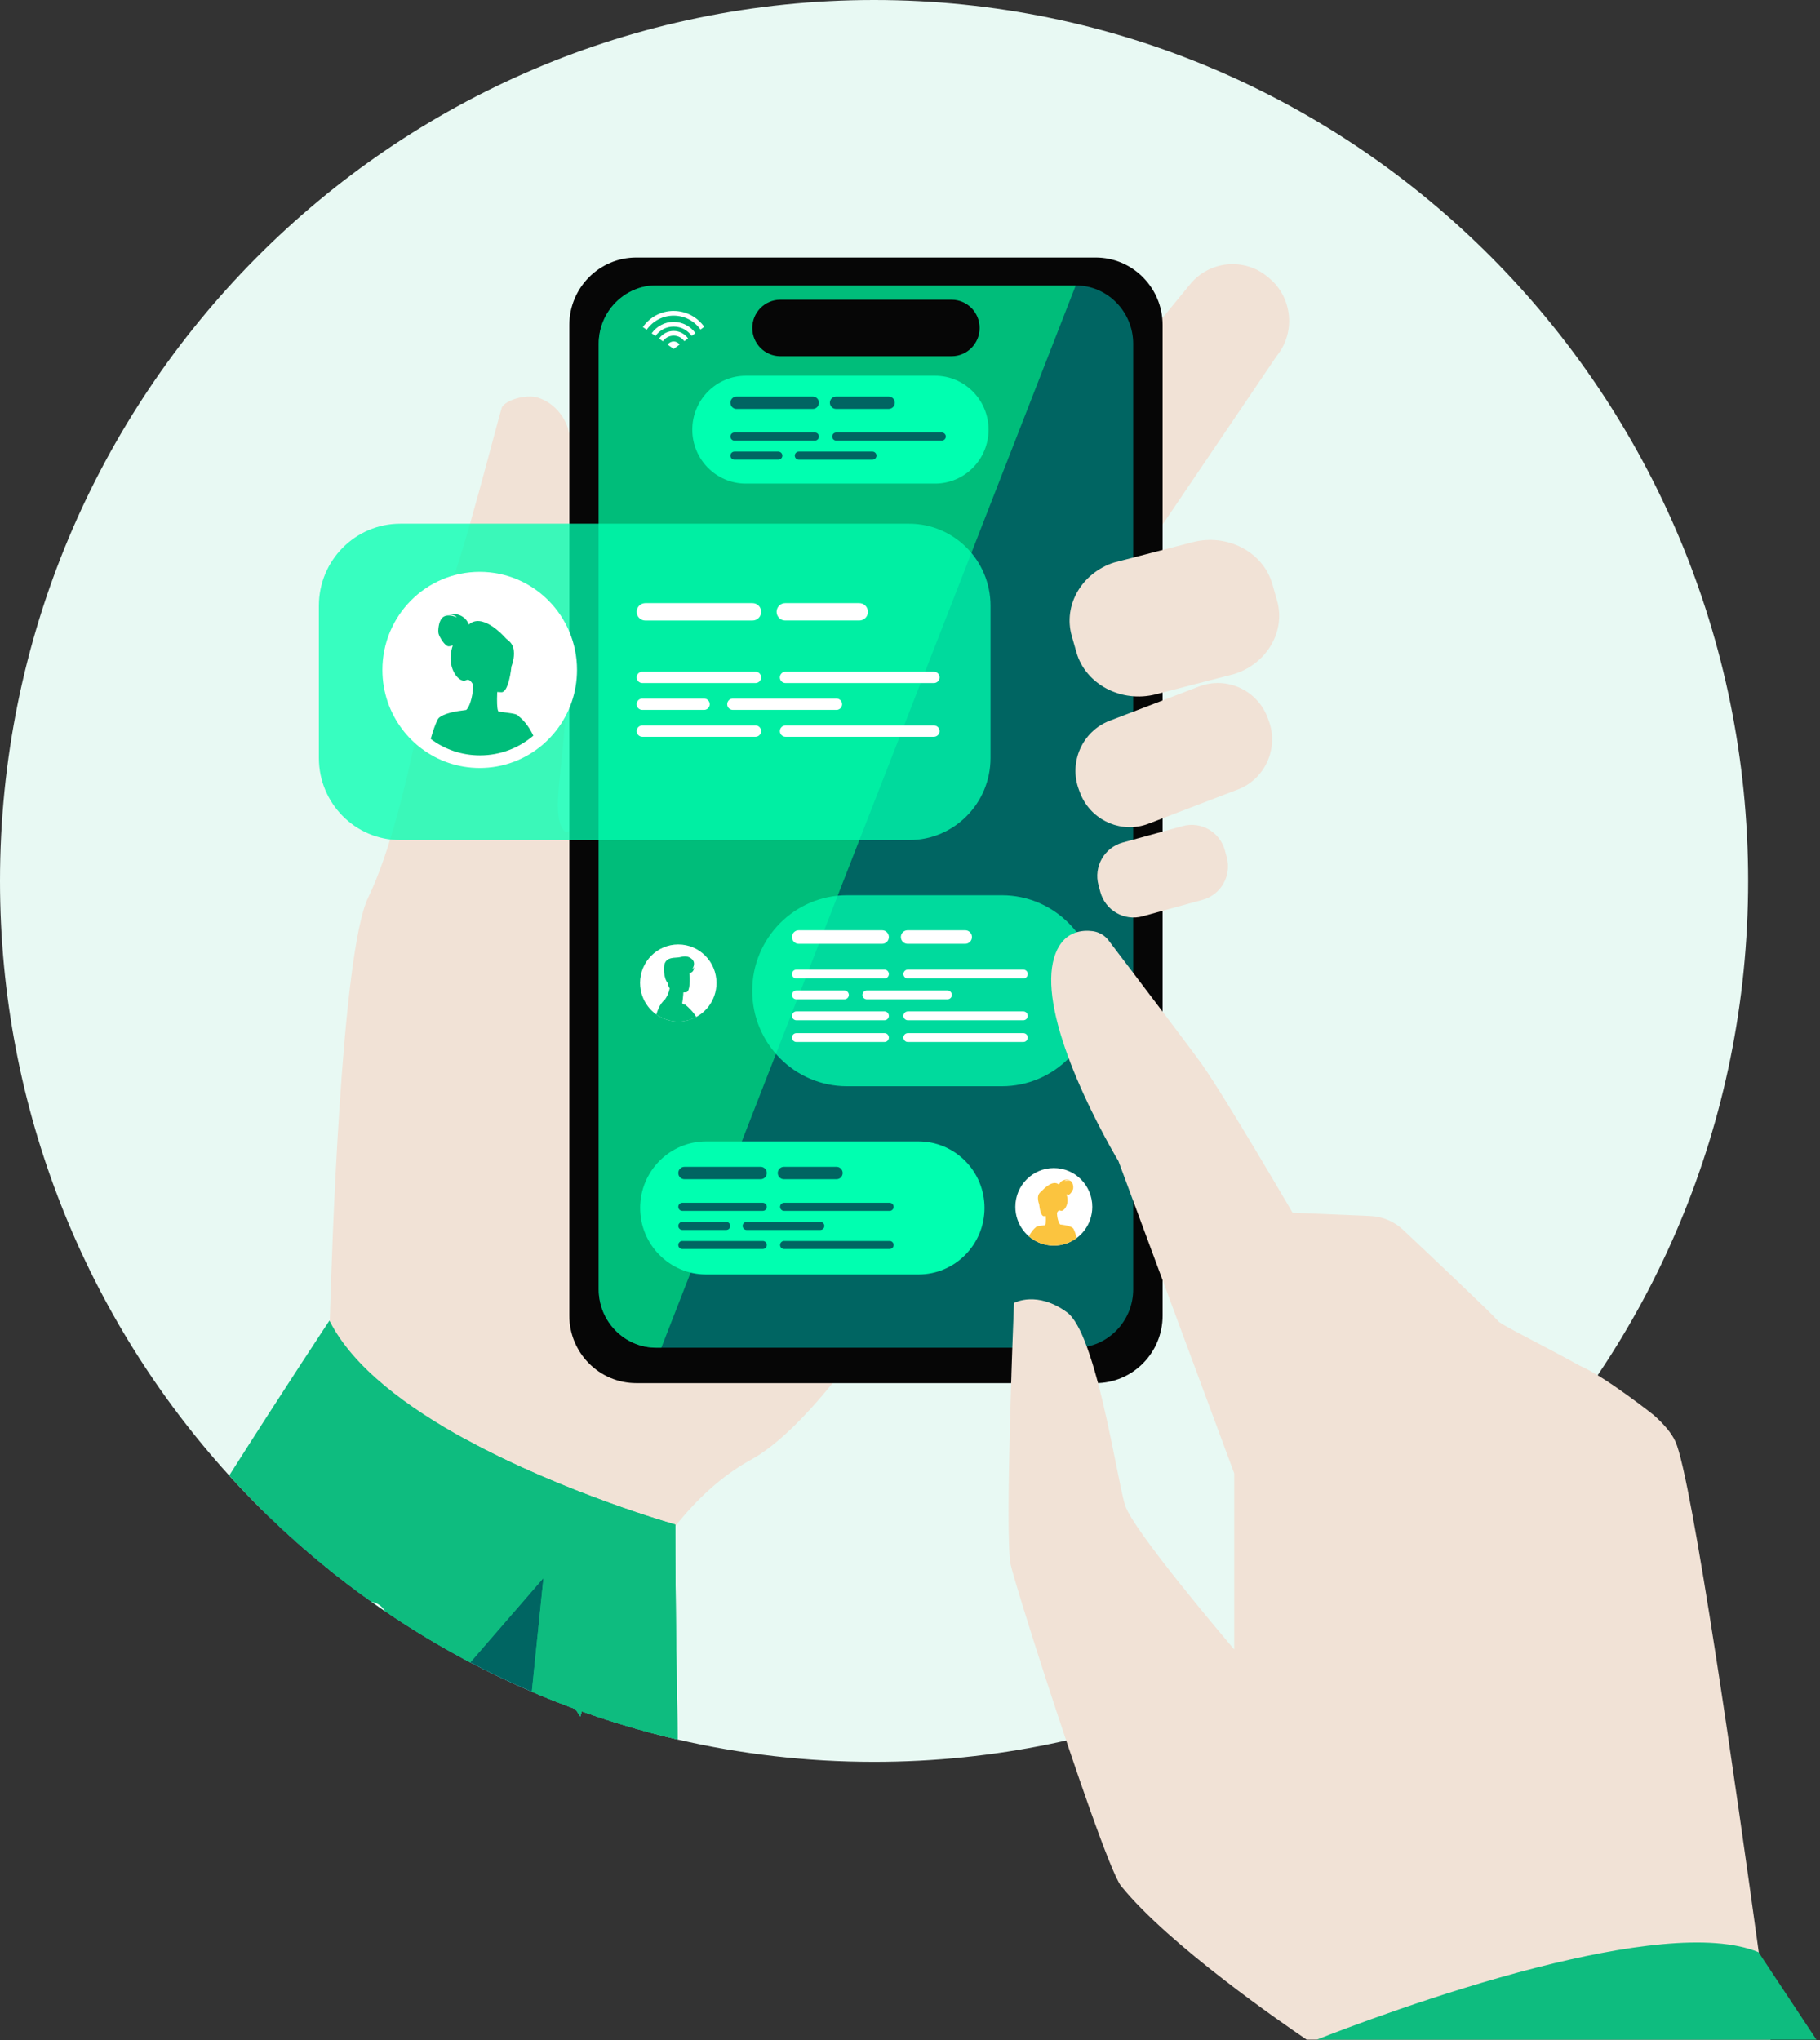 <?xml version="1.0" encoding="utf-8"?><svg width="331" height="371" viewBox="0 0 331 371" fill="none" xmlns="http://www.w3.org/2000/svg">
<rect x="0" y="0" width="331" height="371" fill="#333333" stroke="none"/>
<path d="M317.931 160.201C317.931 248.679 246.761 320.402 158.965 320.402C146.691 320.402 134.739 318.997 123.261 316.345C121.776 316 120.299 315.635 118.834 315.25C118.746 315.23 118.659 315.206 118.571 315.182C114.239 314.038 109.983 312.718 105.807 311.222C105.421 311.085 105.039 310.949 104.656 310.804C101.977 309.825 99.329 308.774 96.718 307.647C92.912 306.018 89.181 304.24 85.534 302.318C80.175 299.502 75 296.388 70.019 292.994C69.203 292.436 68.391 291.874 67.587 291.297C64.429 289.066 61.36 286.715 58.378 284.251C54.635 281.17 51.036 277.916 47.589 274.501C47.521 274.437 47.449 274.369 47.382 274.297C45.431 272.363 43.528 270.373 41.684 268.335C15.794 239.84 0 201.88 0 160.201C0 71.727 71.174 0 158.965 0C246.757 0 317.931 71.727 317.931 160.201Z" fill="#E8F9F3"/>
<path d="M192.293 184.579C192.293 184.579 174.731 219.987 156.891 244.426C156.728 244.65 156.565 244.871 156.402 245.092C154.741 247.351 153.077 249.509 151.429 251.531C146.193 257.951 141.085 262.998 136.555 265.474C131.264 268.367 126.693 272.676 122.815 277.531C122.314 278.148 121.832 278.778 121.358 279.412C119.168 282.353 117.218 285.443 115.498 288.504C115.322 288.813 115.151 289.122 114.984 289.431C109.661 299.141 106.675 308.345 105.807 311.221C105.624 311.819 105.536 312.144 105.536 312.144L104.657 310.804L97.51 299.907L93.25 293.411L78.575 271.039L77.986 270.14L77.695 269.699L59.919 242.596C59.919 242.596 59.939 241.765 59.978 240.269C60.313 228.248 62.081 173.353 66.954 163.242C74.936 146.667 78.79 113.185 81.86 106.517C84.133 101.574 90.63 76.028 91.251 74.15C91.522 73.344 93.684 72.104 96.495 72.104C98.744 72.104 102.57 74.299 103.534 78.808C103.534 78.816 103.538 78.82 103.538 78.828C107.081 95.399 104.943 107.865 103.538 113.691C103.016 115.873 102.59 117.121 102.61 117.306C104.33 134.823 99.154 147.827 102.785 151.269C102.921 151.398 103.172 151.338 103.526 151.109C103.53 151.109 103.534 151.109 103.538 151.101C104.561 150.435 106.436 148.377 108.885 145.391C121.573 129.916 149.625 89.493 153.65 88.458C155.633 87.948 161.955 102.481 168.927 120.391C179.82 148.365 192.293 184.579 192.293 184.579V184.579Z" fill="#F1E2D6"/>
<path d="M119.26 298.382C119.26 298.382 119.136 304.613 118.834 315.25C118.746 315.23 118.659 315.206 118.571 315.182C114.239 314.038 109.983 312.718 105.807 311.222C105.624 311.819 105.536 312.144 105.536 312.144L104.656 310.804C101.977 309.825 99.329 308.774 96.718 307.647C92.912 306.018 89.181 304.24 85.534 302.318C80.175 299.502 75 296.388 70.019 292.994C69.203 292.436 68.391 291.875 67.586 291.297C64.429 289.066 61.36 286.715 58.378 284.251C54.635 281.17 51.036 277.916 47.588 274.502C47.521 274.437 47.449 274.369 47.381 274.297C49.682 269.482 50.965 266.818 50.965 266.818C50.965 266.818 51.112 266.822 51.395 266.834C53.6 266.926 64.007 267.468 76.039 269.759C76.481 269.843 76.927 269.928 77.373 270.02C77.576 270.06 77.779 270.1 77.986 270.14C92.275 273.053 108.311 278.47 115.497 288.504C115.911 289.078 116.294 289.668 116.64 290.27C117.464 291.678 118.117 293.175 118.571 294.759C118.909 295.919 119.14 297.127 119.26 298.382V298.382Z" fill="#35BDB9"/>
<path d="M232.173 64.758L218.048 85.629L204.185 106.112C203.341 107.139 202.361 107.496 201.302 107.396C197.978 107.079 193.861 102.244 190.652 99.564L190.326 99.295C186.098 95.768 185.501 89.397 188.996 85.136L210.185 59.325L216.467 51.67C219.967 47.409 226.289 46.807 230.517 50.33L230.844 50.598C235.072 54.125 235.669 60.497 232.173 64.758V64.758Z" fill="#F1E2D6"/>
<path d="M199.252 46.831H115.728C108.996 46.831 103.538 52.331 103.538 59.116V239.246C103.538 246.031 108.996 251.531 115.728 251.531H199.252C205.985 251.531 211.443 246.031 211.443 239.246V59.116C211.443 52.331 205.985 46.831 199.252 46.831Z" fill="#060606"/>
<path d="M206.092 62.511V234.483C206.092 240.317 201.39 245.092 195.645 245.092H119.331C113.586 245.092 108.885 240.321 108.885 234.483V62.511C108.885 56.677 113.586 51.902 119.331 51.902H195.645C201.39 51.902 206.092 56.673 206.092 62.511Z" fill="#006562"/>
<path d="M195.645 51.902L120.275 245.088H119.331C113.586 245.088 108.885 240.317 108.885 234.479V62.511C108.885 56.677 113.586 51.902 119.331 51.902H195.645Z" fill="#00BD7A"/>
<path d="M141.913 54.506H173.067C175.878 54.506 178.163 56.805 178.163 59.642C178.163 62.475 175.882 64.778 173.067 64.778H141.913C139.103 64.778 136.817 62.479 136.817 59.642C136.817 56.809 139.099 54.506 141.913 54.506Z" fill="#060606"/>
<path d="M225.143 143.566L223.036 144.372L208.871 149.797C208.541 149.925 208.202 150.034 207.868 150.118C203.178 151.346 198.185 148.826 196.425 144.164L196.218 143.614C194.335 138.615 196.847 132.97 201.808 131.072L215.014 126.016L215.974 125.647L218.08 124.841C223.04 122.943 228.638 125.479 230.525 130.478L230.732 131.028C232.615 136.027 230.099 141.672 225.143 143.57V143.566Z" fill="#F1E2D6"/>
<path d="M213.641 143.895C211.276 144.798 206.996 146.399 204.707 146.732C204.058 146.824 202.867 146.471 201.752 145.243C201.084 144.509 200.447 143.458 199.973 142.005C199.75 141.323 199.567 140.641 199.487 139.939C199.399 139.116 199.423 138.294 199.567 137.479C199.698 136.745 200.192 136.079 200.916 135.726C200.916 135.726 200.924 135.726 200.928 135.722C203.361 134.551 206.641 133.122 209.52 132.328C211.507 131.774 213.521 132.661 214.15 134.414L214.449 135.233L215.97 139.429C216.599 141.171 215.575 143.165 213.645 143.899L213.641 143.895Z" fill="#F1E2D6"/>
<path d="M204.168 153.224L215.093 150.226C218.424 149.313 221.864 151.296 222.771 154.652L223.108 155.899C224.015 159.256 222.047 162.723 218.716 163.637L207.795 166.633C204.464 167.547 201.024 165.564 200.117 162.207L199.78 160.961C198.873 157.604 200.841 154.137 204.172 153.223L204.168 153.224Z" fill="#F1E2D6"/>
<path d="M212.809 163.098C210.802 163.639 207.175 164.59 205.272 164.695C204.579 164.735 203.194 164.145 202.29 162.311C202.067 161.866 201.88 161.352 201.733 160.759C201.601 160.217 201.498 159.683 201.49 159.142C201.478 158.504 201.557 157.874 201.733 157.256C201.892 156.698 202.35 156.221 202.967 156C202.971 156 202.975 156 202.979 155.996C205.061 155.254 207.856 154.371 210.276 153.946C211.945 153.653 213.533 154.459 213.923 155.848L214.206 156.839L215.046 159.816C215.436 161.192 214.449 162.66 212.809 163.098V163.098Z" fill="#F1E2D6"/>
<path d="M118.571 291.245V315.182C114.239 314.038 109.983 312.718 105.807 311.222C105.624 311.819 105.536 312.144 105.536 312.144L104.656 310.804C101.977 309.825 99.329 308.774 96.718 307.647C92.912 306.018 89.181 304.24 85.534 302.318C80.175 299.502 75 296.388 70.019 292.994C69.203 292.436 68.391 291.875 67.587 291.297C64.429 289.066 61.36 286.715 58.378 284.251C54.635 281.17 51.036 277.916 47.589 274.501L51.395 266.834L55.177 259.219L76.039 269.759L77.094 270.293L78.575 271.039L114.984 289.431L116.64 290.27L118.571 291.245V291.245Z" fill="#006562"/>
<path d="M123.261 316.345C121.776 316 120.299 315.635 118.834 315.25C118.746 315.23 118.659 315.206 118.571 315.182C114.239 314.038 109.983 312.718 105.807 311.222C105.624 311.819 105.536 312.144 105.536 312.144L104.656 310.804C101.977 309.825 99.329 308.774 96.718 307.647L97.51 299.907L98.84 286.96L93.25 293.411L85.534 302.318C80.175 299.502 75 296.388 70.019 292.994C69.203 292.436 68.391 291.875 67.587 291.297C64.429 289.066 61.36 286.715 58.378 284.251C54.635 281.17 51.036 277.916 47.589 274.501C47.521 274.437 47.449 274.369 47.381 274.297C45.431 272.363 43.528 270.373 41.684 268.335C51.781 252.418 59.919 240.149 59.919 240.149C59.938 240.189 59.958 240.229 59.978 240.269C64.206 248.663 74.08 255.961 84.778 261.799C102.646 271.552 122.815 277.25 122.815 277.25V277.531C122.815 290.27 123.102 307.719 123.261 316.345V316.345Z" fill="#0EBC7F"/>
<path d="M224.796 122.47C224.717 122.498 224.641 122.526 224.561 122.55L210.241 126.257C203.942 127.886 197.433 124.456 195.769 118.626L194.917 115.641C193.32 110.048 196.752 104.194 202.604 102.3L207.334 101.076L216.929 98.593C223.228 96.964 229.737 100.394 231.401 106.224L232.253 109.209C233.826 114.73 230.509 120.492 224.8 122.47H224.796Z" fill="#F1E2D6"/>
<path d="M218.235 118.442L211.276 121.603C211.276 121.603 211.252 121.607 211.232 121.615C210.953 121.691 210.67 121.748 210.392 121.792C210.276 121.812 210.157 121.824 210.041 121.836C209.994 121.84 209.942 121.84 209.894 121.836C209.126 121.808 208.6 120.989 208.935 120.259C209.591 118.815 209.771 117.146 209.329 115.505L209.162 114.895C209.162 114.895 209.162 114.883 209.158 114.875L208.62 112.885C208.194 111.3 207.282 109.972 206.1 109.009C205.957 108.892 205.809 108.78 205.658 108.676C204.284 107.717 204.631 105.542 206.243 105.089C206.259 105.085 206.271 105.081 206.287 105.077L213.923 103.913C215.81 103.396 217.63 104.86 218.143 106.762L218.756 109.029L220.062 113.864C220.576 115.769 220.126 117.92 218.239 118.438L218.235 118.442Z" fill="#F1E2D6"/>
<path opacity="0.76" d="M165.339 95.235H72.798C64.623 95.235 57.995 101.913 57.995 110.152V137.857C57.995 146.095 64.623 152.774 72.798 152.774H165.339C173.515 152.774 180.142 146.095 180.142 137.857V110.152C180.142 101.913 173.515 95.235 165.339 95.235Z" fill="#00FFB0"/>
<path d="M170.049 68.329H135.639C130.263 68.329 125.905 72.72 125.905 78.136C125.905 83.553 130.263 87.944 135.639 87.944H170.049C175.425 87.944 179.783 83.553 179.783 78.136C179.783 72.72 175.425 68.329 170.049 68.329Z" fill="#00FFB0"/>
<path d="M128.429 207.569H167.043C173.672 207.569 179.051 212.99 179.051 219.67C179.051 226.347 173.672 231.771 167.043 231.771H128.429C121.8 231.771 116.421 226.351 116.421 219.67C116.421 212.994 121.8 207.569 128.429 207.569Z" fill="#00FFB0"/>
<g opacity="0.76">
<path d="M154.04 162.805H182.196C191.708 162.805 199.431 170.588 199.431 180.174C199.431 189.759 191.708 197.543 182.196 197.543H154.04C144.529 197.543 136.805 189.759 136.805 180.174C136.805 170.588 144.529 162.805 154.04 162.805V162.805Z" fill="#00FFB0"/>
</g>
<path d="M322.027 370.924H237.644C233.599 368.191 212.582 353.743 203.886 342.975C202.043 340.692 195.303 321.024 190.123 305.055C186.89 295.08 184.263 286.542 183.821 284.588C183.665 283.906 183.562 282.554 183.502 280.725V280.705C183.283 274.173 183.582 261.578 183.892 251.576V251.528L183.9 251.395C183.916 250.954 183.928 250.525 183.944 250.095V250.079C183.944 250.035 183.944 249.991 183.944 249.951C184 248.213 184.055 246.576 184.107 245.084C184.239 241.361 184.346 238.56 184.394 237.465L184.414 236.955C184.549 236.879 188.606 234.696 194.033 238.636C195.342 239.587 196.553 241.886 197.656 244.887C198.36 246.801 199.025 249.004 199.642 251.319C202.011 260.234 203.711 270.891 204.619 273.747C206.084 278.357 223.335 298.639 224.414 299.903C224.43 299.927 224.45 299.947 224.466 299.967V267.938L211.443 232.818L206.096 218.398L203.409 211.152C203.409 211.152 199.288 204.332 195.828 196.131C194.315 192.54 192.93 188.688 192.07 185.025C191.863 184.154 191.692 183.287 191.552 182.445C191.043 179.343 191.011 176.471 191.716 174.135C192.978 169.971 195.816 169.188 197.994 169.273C198.221 169.281 198.436 169.301 198.647 169.325C198.858 169.349 199.069 169.393 199.276 169.445C199.658 169.545 200.024 169.702 200.359 169.899C200.359 169.899 200.359 169.899 200.363 169.899C200.924 170.228 201.406 170.681 201.78 171.235C201.78 171.235 203.624 173.658 206.092 176.916C207.716 179.058 209.615 181.566 211.439 183.977C214.684 188.279 217.701 192.291 218.53 193.466C223.009 199.822 235.076 220.541 235.076 220.541L249.198 221.139C251.435 221.231 253.565 222.13 255.201 223.671C260.222 228.397 271.051 238.624 272.381 240.145C272.381 240.642 280.797 244.723 287.295 248.354C291.945 250.332 300.775 257.349 300.775 257.349C302.607 258.978 304 260.599 304.705 262.148C307.735 268.788 315.948 326.552 319.874 355.108C321.136 364.288 321.956 370.446 322.02 370.924H322.027Z" fill="#F1E2D6"/>
<path d="M104.939 121.832C104.939 125.928 103.57 129.7 101.264 132.713C100.5 133.712 99.632 134.627 98.681 135.441C95.595 138.077 91.602 139.666 87.242 139.666C83.277 139.666 79.622 138.354 76.672 136.135C75.37 135.16 74.207 134.005 73.22 132.709C70.915 129.696 69.545 125.924 69.545 121.828C69.545 111.978 77.468 103.993 87.242 103.993C97.016 103.993 104.939 111.978 104.939 121.828V121.832Z" fill="white"/>
<path d="M94.349 130.265C94.301 130.213 94.253 130.161 94.209 130.117C94.006 129.96 93.803 129.86 92.983 129.72C92.565 129.648 91.988 129.567 91.168 129.459C91.168 129.459 90.993 129.439 90.897 129.431C90.833 129.427 90.77 129.419 90.69 129.411C90.455 129.286 90.395 128.303 90.395 127.268C90.395 127.192 90.395 127.112 90.395 127.036C90.395 126.642 90.411 126.257 90.427 125.908C90.427 125.884 90.427 125.864 90.427 125.844C90.933 125.888 91.267 125.884 91.267 125.884C92.211 125.808 92.8 123.26 93.011 121.202C93.011 121.202 93.477 120.074 93.477 118.851C93.477 118.164 93.329 117.446 92.872 116.885C92.633 116.596 92.414 116.407 92.211 116.287C92.151 116.227 92.091 116.174 92.032 116.122C91.156 115.139 87.588 111.464 85.248 113.591C85.188 113.378 84.427 110.991 80.737 111.773C80.968 111.749 82.604 111.592 83.074 112.262C83.01 112.234 81.581 111.596 80.681 112.154C80.263 112.411 80.004 112.941 79.861 113.498C79.861 113.498 79.861 113.506 79.861 113.51C79.861 113.51 79.861 113.514 79.861 113.518C79.861 113.518 79.861 113.53 79.861 113.538C79.845 113.615 79.825 113.691 79.809 113.767C79.809 113.779 79.805 113.791 79.801 113.803C79.801 113.803 79.801 113.807 79.801 113.811C79.69 114.393 79.69 114.951 79.757 115.224C79.897 115.805 80.912 117.539 81.589 117.539C81.844 117.539 82.118 117.454 82.357 117.35C82.254 117.655 82.158 117.992 82.082 118.361C81.366 121.759 83.607 124.343 84.766 123.701C85.51 123.292 86.072 124.604 86.072 124.604C85.96 127.084 85.283 128.709 84.782 129.114C84.603 129.134 84.212 129.182 83.727 129.258C83.727 129.258 82.015 129.447 80.713 130.017C80.701 130.017 80.693 130.025 80.681 130.029C80.382 130.153 80.132 130.289 79.94 130.442C79.94 130.442 79.94 130.446 79.936 130.446C79.837 130.526 79.757 130.61 79.698 130.699C79.666 130.735 79.642 130.771 79.622 130.811C79.188 131.646 78.75 132.901 78.328 134.374C80.828 136.256 83.93 137.367 87.294 137.367C90.993 137.367 94.381 136.019 96.996 133.784C96.037 131.766 94.938 130.727 94.341 130.269L94.349 130.265Z" fill="#00BD7A"/>
<path d="M136.861 109.683H117.361C116.494 109.683 115.792 110.39 115.792 111.264V111.268C115.792 112.141 116.494 112.848 117.361 112.848H136.861C137.727 112.848 138.43 112.141 138.43 111.268V111.264C138.43 110.39 137.727 109.683 136.861 109.683Z" fill="white"/>
<path d="M137.407 124.219H116.816C116.254 124.219 115.792 123.754 115.792 123.188C115.792 122.622 116.254 122.157 116.816 122.157H137.407C137.968 122.157 138.43 122.622 138.43 123.188C138.43 123.754 137.968 124.219 137.407 124.219Z" fill="white"/>
<path d="M128.051 127.039H116.811C116.246 127.039 115.788 127.501 115.788 128.071C115.788 128.64 116.246 129.102 116.811 129.102H128.051C128.616 129.102 129.074 128.64 129.074 128.071C129.074 127.501 128.616 127.039 128.051 127.039Z" fill="white"/>
<path d="M152.13 127.039H133.278C132.713 127.039 132.255 127.501 132.255 128.071C132.255 128.64 132.713 129.102 133.278 129.102H152.13C152.695 129.102 153.153 128.64 153.153 128.071C153.153 127.501 152.695 127.039 152.13 127.039Z" fill="white"/>
<path d="M169.854 124.219H142.853C142.292 124.219 141.83 123.754 141.83 123.188C141.83 122.622 142.292 122.157 142.853 122.157H169.854C170.416 122.157 170.877 122.622 170.877 123.188C170.877 123.754 170.416 124.219 169.854 124.219Z" fill="white"/>
<path d="M137.407 133.985H116.815C116.254 133.985 115.792 133.519 115.792 132.953C115.792 132.388 116.254 131.922 116.815 131.922H137.407C137.968 131.922 138.43 132.388 138.43 132.953C138.43 133.519 137.968 133.985 137.407 133.985Z" fill="white"/>
<path d="M169.854 133.985H142.853C142.292 133.985 141.83 133.519 141.83 132.953C141.83 132.388 142.292 131.922 142.853 131.922H169.854C170.416 131.922 170.877 132.388 170.877 132.953C170.877 133.519 170.416 133.985 169.854 133.985Z" fill="white"/>
<path d="M142.805 109.683H156.278C157.146 109.683 157.847 110.393 157.847 111.264C157.847 112.138 157.142 112.844 156.278 112.844H142.805C141.937 112.844 141.237 112.134 141.237 111.264C141.237 110.389 141.941 109.683 142.805 109.683V109.683Z" fill="white"/>
<path d="M138.342 212.195H124.475C123.86 212.195 123.361 212.698 123.361 213.319V213.323C123.361 213.943 123.86 214.446 124.475 214.446H138.342C138.958 214.446 139.457 213.943 139.457 213.323V213.319C139.457 212.698 138.958 212.195 138.342 212.195Z" fill="#006562"/>
<path d="M138.728 220.204H124.089C123.687 220.204 123.361 219.875 123.361 219.47C123.361 219.064 123.687 218.735 124.089 218.735H138.728C139.131 218.735 139.457 219.064 139.457 219.47C139.457 219.875 139.131 220.204 138.728 220.204Z" fill="#006562"/>
<path d="M132.076 222.21H124.089C123.687 222.21 123.361 222.538 123.361 222.942C123.361 223.346 123.687 223.674 124.089 223.674H132.076C132.478 223.674 132.804 223.346 132.804 222.942C132.804 222.538 132.478 222.21 132.076 222.21Z" fill="#006562"/>
<path d="M149.191 222.21H135.79C135.388 222.21 135.062 222.538 135.062 222.942C135.062 223.346 135.388 223.674 135.79 223.674H149.191C149.594 223.674 149.92 223.346 149.92 222.942C149.92 222.538 149.594 222.21 149.191 222.21Z" fill="#006562"/>
<path d="M161.796 220.204H142.598C142.196 220.204 141.87 219.875 141.87 219.47C141.87 219.064 142.196 218.735 142.598 218.735H161.796C162.198 218.735 162.525 219.064 162.525 219.47C162.525 219.875 162.198 220.204 161.796 220.204Z" fill="#006562"/>
<path d="M138.728 227.145H124.089C123.687 227.145 123.361 226.816 123.361 226.411C123.361 226.005 123.687 225.676 124.089 225.676H138.728C139.131 225.676 139.457 226.005 139.457 226.411C139.457 226.816 139.131 227.145 138.728 227.145Z" fill="#006562"/>
<path d="M161.796 227.145H142.598C142.196 227.145 141.87 226.816 141.87 226.411C141.87 226.005 142.196 225.676 142.598 225.676H161.796C162.198 225.676 162.525 226.005 162.525 226.411C162.525 226.816 162.198 227.145 161.796 227.145Z" fill="#006562"/>
<path d="M152.141 212.195H142.562C141.947 212.195 141.448 212.698 141.448 213.319V213.323C141.448 213.943 141.947 214.446 142.562 214.446H152.141C152.757 214.446 153.256 213.943 153.256 213.323V213.319C153.256 212.698 152.757 212.195 152.141 212.195Z" fill="#006562"/>
<path d="M147.822 72.116H133.955C133.339 72.116 132.84 72.619 132.84 73.24V73.243C132.84 73.864 133.339 74.367 133.955 74.367H147.822C148.437 74.367 148.936 73.864 148.936 73.243V73.24C148.936 72.619 148.437 72.116 147.822 72.116Z" fill="#006562"/>
<path d="M148.208 80.121H133.569C133.167 80.121 132.84 79.792 132.84 79.386C132.84 78.981 133.167 78.652 133.569 78.652H148.208C148.61 78.652 148.936 78.981 148.936 79.386C148.936 79.788 148.61 80.121 148.208 80.121Z" fill="#006562"/>
<path d="M141.555 82.127H133.569C133.166 82.127 132.84 82.454 132.84 82.859C132.84 83.263 133.166 83.591 133.569 83.591H141.555C141.958 83.591 142.284 83.263 142.284 82.859C142.284 82.454 141.958 82.127 141.555 82.127Z" fill="#006562"/>
<path d="M145.274 82.127H158.675C159.077 82.127 159.403 82.456 159.403 82.861C159.403 83.266 159.077 83.595 158.675 83.595H145.274C144.871 83.595 144.545 83.266 144.545 82.861C144.545 82.456 144.871 82.127 145.274 82.127Z" fill="#006562"/>
<path d="M171.279 80.121H152.082C151.679 80.121 151.353 79.792 151.353 79.386C151.353 78.981 151.679 78.652 152.082 78.652H171.279C171.682 78.652 172.008 78.981 172.008 79.386C172.008 79.788 171.682 80.121 171.279 80.121V80.121Z" fill="#006562"/>
<path d="M152.046 72.116H161.625C162.242 72.116 162.74 72.621 162.74 73.239C162.74 73.861 162.238 74.363 161.625 74.363H152.046C151.429 74.363 150.931 73.857 150.931 73.239C150.931 72.618 151.433 72.116 152.046 72.116Z" fill="#006562"/>
<path d="M160.434 169.172H145.258C144.583 169.172 144.035 169.724 144.035 170.404C144.035 171.084 144.583 171.636 145.258 171.636H160.434C161.109 171.636 161.657 171.084 161.657 170.404C161.657 169.724 161.109 169.172 160.434 169.172Z" fill="white"/>
<path d="M160.86 177.939H144.832C144.394 177.939 144.035 177.578 144.035 177.136C144.035 176.695 144.394 176.334 144.832 176.334H160.86C161.298 176.334 161.657 176.695 161.657 177.136C161.657 177.578 161.298 177.939 160.86 177.939Z" fill="white"/>
<path d="M153.579 180.129H144.832C144.392 180.129 144.035 180.489 144.035 180.932C144.035 181.375 144.392 181.734 144.832 181.734H153.579C154.018 181.734 154.375 181.375 154.375 180.932C154.375 180.489 154.018 180.129 153.579 180.129Z" fill="white"/>
<path d="M157.644 180.129H172.319C172.757 180.129 173.115 180.49 173.115 180.932C173.115 181.373 172.757 181.734 172.319 181.734H157.644C157.206 181.734 156.847 181.373 156.847 180.932C156.847 180.49 157.206 180.129 157.644 180.129Z" fill="white"/>
<path d="M186.118 177.939H165.101C164.663 177.939 164.304 177.578 164.304 177.136C164.304 176.695 164.663 176.334 165.101 176.334H186.118C186.556 176.334 186.914 176.695 186.914 177.136C186.914 177.578 186.556 177.939 186.118 177.939Z" fill="white"/>
<path d="M160.86 185.538H144.832C144.394 185.538 144.035 185.177 144.035 184.736C144.035 184.294 144.394 183.933 144.832 183.933H160.86C161.298 183.933 161.657 184.294 161.657 184.736C161.657 185.177 161.298 185.538 160.86 185.538Z" fill="white"/>
<path d="M186.118 185.538H165.101C164.663 185.538 164.304 185.177 164.304 184.736C164.304 184.294 164.663 183.933 165.101 183.933H186.118C186.556 183.933 186.914 184.294 186.914 184.736C186.914 185.177 186.556 185.538 186.118 185.538Z" fill="white"/>
<path d="M160.86 189.49H144.832C144.394 189.49 144.035 189.129 144.035 188.688C144.035 188.246 144.394 187.885 144.832 187.885H160.86C161.298 187.885 161.657 188.246 161.657 188.688C161.657 189.129 161.298 189.49 160.86 189.49Z" fill="white"/>
<path d="M186.118 189.49H165.101C164.663 189.49 164.304 189.129 164.304 188.688C164.304 188.246 164.663 187.885 165.101 187.885H186.118C186.556 187.885 186.914 188.246 186.914 188.688C186.914 189.129 186.556 189.49 186.118 189.49Z" fill="white"/>
<path d="M175.544 169.172H165.061C164.386 169.172 163.839 169.724 163.839 170.404C163.839 171.085 164.386 171.636 165.061 171.636H175.544C176.219 171.636 176.766 171.085 176.766 170.404C176.766 169.724 176.219 169.172 175.544 169.172Z" fill="white"/>
<path d="M123.599 62.663L122.513 63.45L121.418 62.671C121.661 62.326 122.059 62.102 122.513 62.102C122.966 62.102 123.357 62.322 123.599 62.663V62.663Z" fill="white"/>
<path d="M122.512 60.184C121.418 60.184 120.454 60.733 119.869 61.572L120.558 62.061C120.992 61.443 121.708 61.038 122.512 61.038C123.317 61.038 124.025 61.435 124.455 62.045L125.144 61.548C124.555 60.721 123.595 60.184 122.512 60.184V60.184Z" fill="white"/>
<path d="M122.513 56.54C120.199 56.54 118.153 57.7 116.915 59.473L117.608 59.963C118.694 58.41 120.49 57.395 122.513 57.395C124.535 57.395 126.307 58.394 127.394 59.927L128.078 59.429C126.836 57.684 124.806 56.544 122.513 56.544V56.54Z" fill="white"/>
<path d="M122.513 58.535C120.868 58.535 119.407 59.357 118.519 60.613L119.208 61.102C119.945 60.067 121.147 59.389 122.509 59.389C123.87 59.389 125.057 60.055 125.793 61.078L126.478 60.585C125.59 59.345 124.141 58.539 122.509 58.539L122.513 58.535Z" fill="white"/>
<path d="M116.409 178.754C116.409 180.362 116.947 181.843 117.85 183.027C118.149 183.42 118.491 183.781 118.866 184.098C119.24 184.419 119.642 184.696 120.076 184.928C121.055 185.458 122.17 185.759 123.357 185.759C124.842 185.759 126.215 185.289 127.342 184.495C127.398 184.455 127.453 184.415 127.509 184.375C128.019 183.99 128.477 183.54 128.867 183.031C129.77 181.847 130.308 180.366 130.308 178.758C130.308 174.89 127.195 171.752 123.357 171.752C119.519 171.752 116.405 174.89 116.405 178.758L116.409 178.754Z" fill="white"/>
<path d="M125.24 183.247L124.599 182.677C124.547 182.689 124.491 182.697 124.44 182.705C124.324 182.625 124.197 182.545 124.065 182.473C124.109 182.212 124.141 181.971 124.173 181.754C124.268 181.004 124.28 180.551 124.28 180.483C124.619 180.467 124.85 180.43 124.85 180.43C125.491 180.282 125.522 178.071 125.375 176.92C125.495 176.92 125.614 176.904 125.733 176.852C126.219 176.635 126.247 175.893 126.247 175.893C126.247 175.893 126.108 176.157 125.897 176.242C125.897 176.242 126.709 175.118 125.765 174.352C124.826 173.582 123.866 174.087 123.321 174.119C122.122 174.191 121.346 174.264 120.956 175.062C120.57 175.844 120.721 178.003 121.462 178.793C121.473 178.866 121.485 178.938 121.497 179.014C121.541 179.299 121.645 179.532 121.792 179.72C121.625 180.647 121.247 181.341 120.904 181.803C120.673 181.983 120.462 182.216 120.267 182.497C120.263 182.497 120.255 182.505 120.255 182.505C120.255 182.505 120.255 182.505 120.259 182.505C119.897 183.022 119.602 183.696 119.363 184.487C119.363 184.487 119.363 184.495 119.363 184.499C119.758 184.78 120.18 185.012 120.629 185.201C120.657 185.213 120.689 185.225 120.717 185.237C120.725 185.237 120.729 185.241 120.737 185.245C120.785 185.265 120.833 185.285 120.88 185.301C121 185.349 121.115 185.39 121.235 185.43C121.358 185.47 121.485 185.506 121.613 185.542C121.673 185.558 121.728 185.57 121.788 185.586C121.84 185.598 121.892 185.61 121.943 185.618C121.951 185.618 121.959 185.618 121.967 185.622C122.003 185.63 122.039 185.634 122.071 185.642C122.15 185.658 122.234 185.67 122.318 185.686C122.337 185.686 122.357 185.69 122.373 185.694C122.421 185.703 122.465 185.707 122.509 185.715C122.572 185.723 122.636 185.731 122.7 185.739C122.771 185.747 122.843 185.751 122.919 185.755C122.986 185.759 123.058 185.763 123.126 185.767C123.197 185.767 123.269 185.767 123.345 185.767C123.424 185.767 123.5 185.767 123.58 185.767C123.588 185.767 123.592 185.767 123.6 185.767C123.619 185.767 123.639 185.767 123.655 185.767C123.695 185.767 123.731 185.767 123.771 185.763C123.775 185.763 123.779 185.763 123.787 185.763C123.858 185.763 123.93 185.755 124.006 185.747C124.945 185.658 125.829 185.378 126.625 184.948C126.223 184.25 125.718 183.708 125.244 183.263L125.24 183.247Z" fill="#00BD7A"/>
<path d="M184.657 219.47C184.657 221.09 185.198 222.583 186.11 223.771C186.412 224.168 186.755 224.529 187.133 224.85C188.351 225.893 189.932 226.523 191.656 226.523C193.225 226.523 194.67 226.005 195.836 225.127C196.35 224.742 196.812 224.284 197.202 223.771C198.114 222.579 198.655 221.086 198.655 219.47C198.655 215.574 195.522 212.416 191.656 212.416C187.79 212.416 184.657 215.574 184.657 219.47Z" fill="white"/>
<path d="M195.231 223.47C195.231 223.47 195.211 223.434 195.195 223.418C195.167 223.377 195.127 223.337 195.084 223.301C194.996 223.229 194.877 223.161 194.737 223.105C194.733 223.105 194.729 223.105 194.721 223.101C194.112 222.832 193.316 222.747 193.316 222.747C193.089 222.711 192.91 222.691 192.826 222.679C192.591 222.491 192.277 221.732 192.225 220.573C192.225 220.573 192.488 219.963 192.834 220.156C193.376 220.452 194.419 219.249 194.088 217.664C194.053 217.495 194.009 217.335 193.961 217.195C194.076 217.243 194.2 217.283 194.319 217.283C194.634 217.283 195.108 216.472 195.171 216.204C195.239 215.931 195.167 215.04 194.733 214.775C194.315 214.514 193.646 214.815 193.619 214.823C193.834 214.518 194.566 214.583 194.701 214.595C192.99 214.238 192.635 215.345 192.603 215.441C191.512 214.45 189.848 216.163 189.442 216.621C189.414 216.645 189.386 216.669 189.359 216.697C189.267 216.749 189.159 216.841 189.052 216.974C188.837 217.235 188.769 217.572 188.769 217.893C188.769 218.462 188.984 218.988 188.984 218.988C189.084 219.947 189.359 221.135 189.8 221.171C189.8 221.171 189.956 221.171 190.191 221.151C190.191 221.163 190.191 221.171 190.191 221.183C190.199 221.343 190.203 221.524 190.207 221.704V221.813C190.207 222.294 190.179 222.752 190.071 222.812C190.035 222.812 190.004 222.816 189.976 222.82C189.932 222.82 189.848 222.832 189.848 222.832C189.466 222.88 189.195 222.92 189.004 222.952C188.622 223.016 188.526 223.064 188.435 223.137C188.411 223.157 188.391 223.181 188.367 223.209C188.089 223.422 187.575 223.907 187.129 224.846C188.347 225.889 189.928 226.519 191.652 226.519C193.22 226.519 194.666 226.001 195.832 225.123C195.637 224.437 195.434 223.851 195.227 223.462L195.231 223.47Z" fill="#FBC43F"/>
<path d="M330.348 370.924H239.471C244.03 369.122 261.468 362.406 279.543 357.792C279.571 357.788 279.599 357.78 279.631 357.772C295.154 353.816 311.139 351.416 319.818 355.015L319.882 355.108L330.352 370.924H330.348Z" fill="#0EBC7F"/>
<path d="M123.261 316.345C121.776 316 120.299 315.635 118.834 315.25C118.746 315.23 118.659 315.206 118.571 315.182C114.239 314.038 109.983 312.718 105.807 311.222C105.624 311.819 105.536 312.144 105.536 312.144L104.656 310.804C101.977 309.825 99.329 308.774 96.718 307.647L97.51 299.907L98.84 286.96L93.25 293.411L85.534 302.318C80.175 299.502 75 296.388 70.019 292.994C69.203 292.436 68.391 291.875 67.587 291.297C64.429 289.066 61.36 286.715 58.378 284.251C66.074 280.159 72.507 274.762 77.094 270.293C77.189 270.196 77.281 270.108 77.373 270.02C77.484 269.908 77.592 269.803 77.695 269.699C82.21 265.217 84.778 261.799 84.778 261.799C102.646 271.553 122.815 277.25 122.815 277.25V277.531C122.815 290.27 123.102 307.719 123.261 316.345V316.345Z" fill="#0EBC7F"/>
<path d="M70.019 292.994C69.203 292.436 68.391 291.874 67.587 291.297C68.622 291.481 69.502 292.115 70.019 292.994Z" fill="white"/>
</svg>
